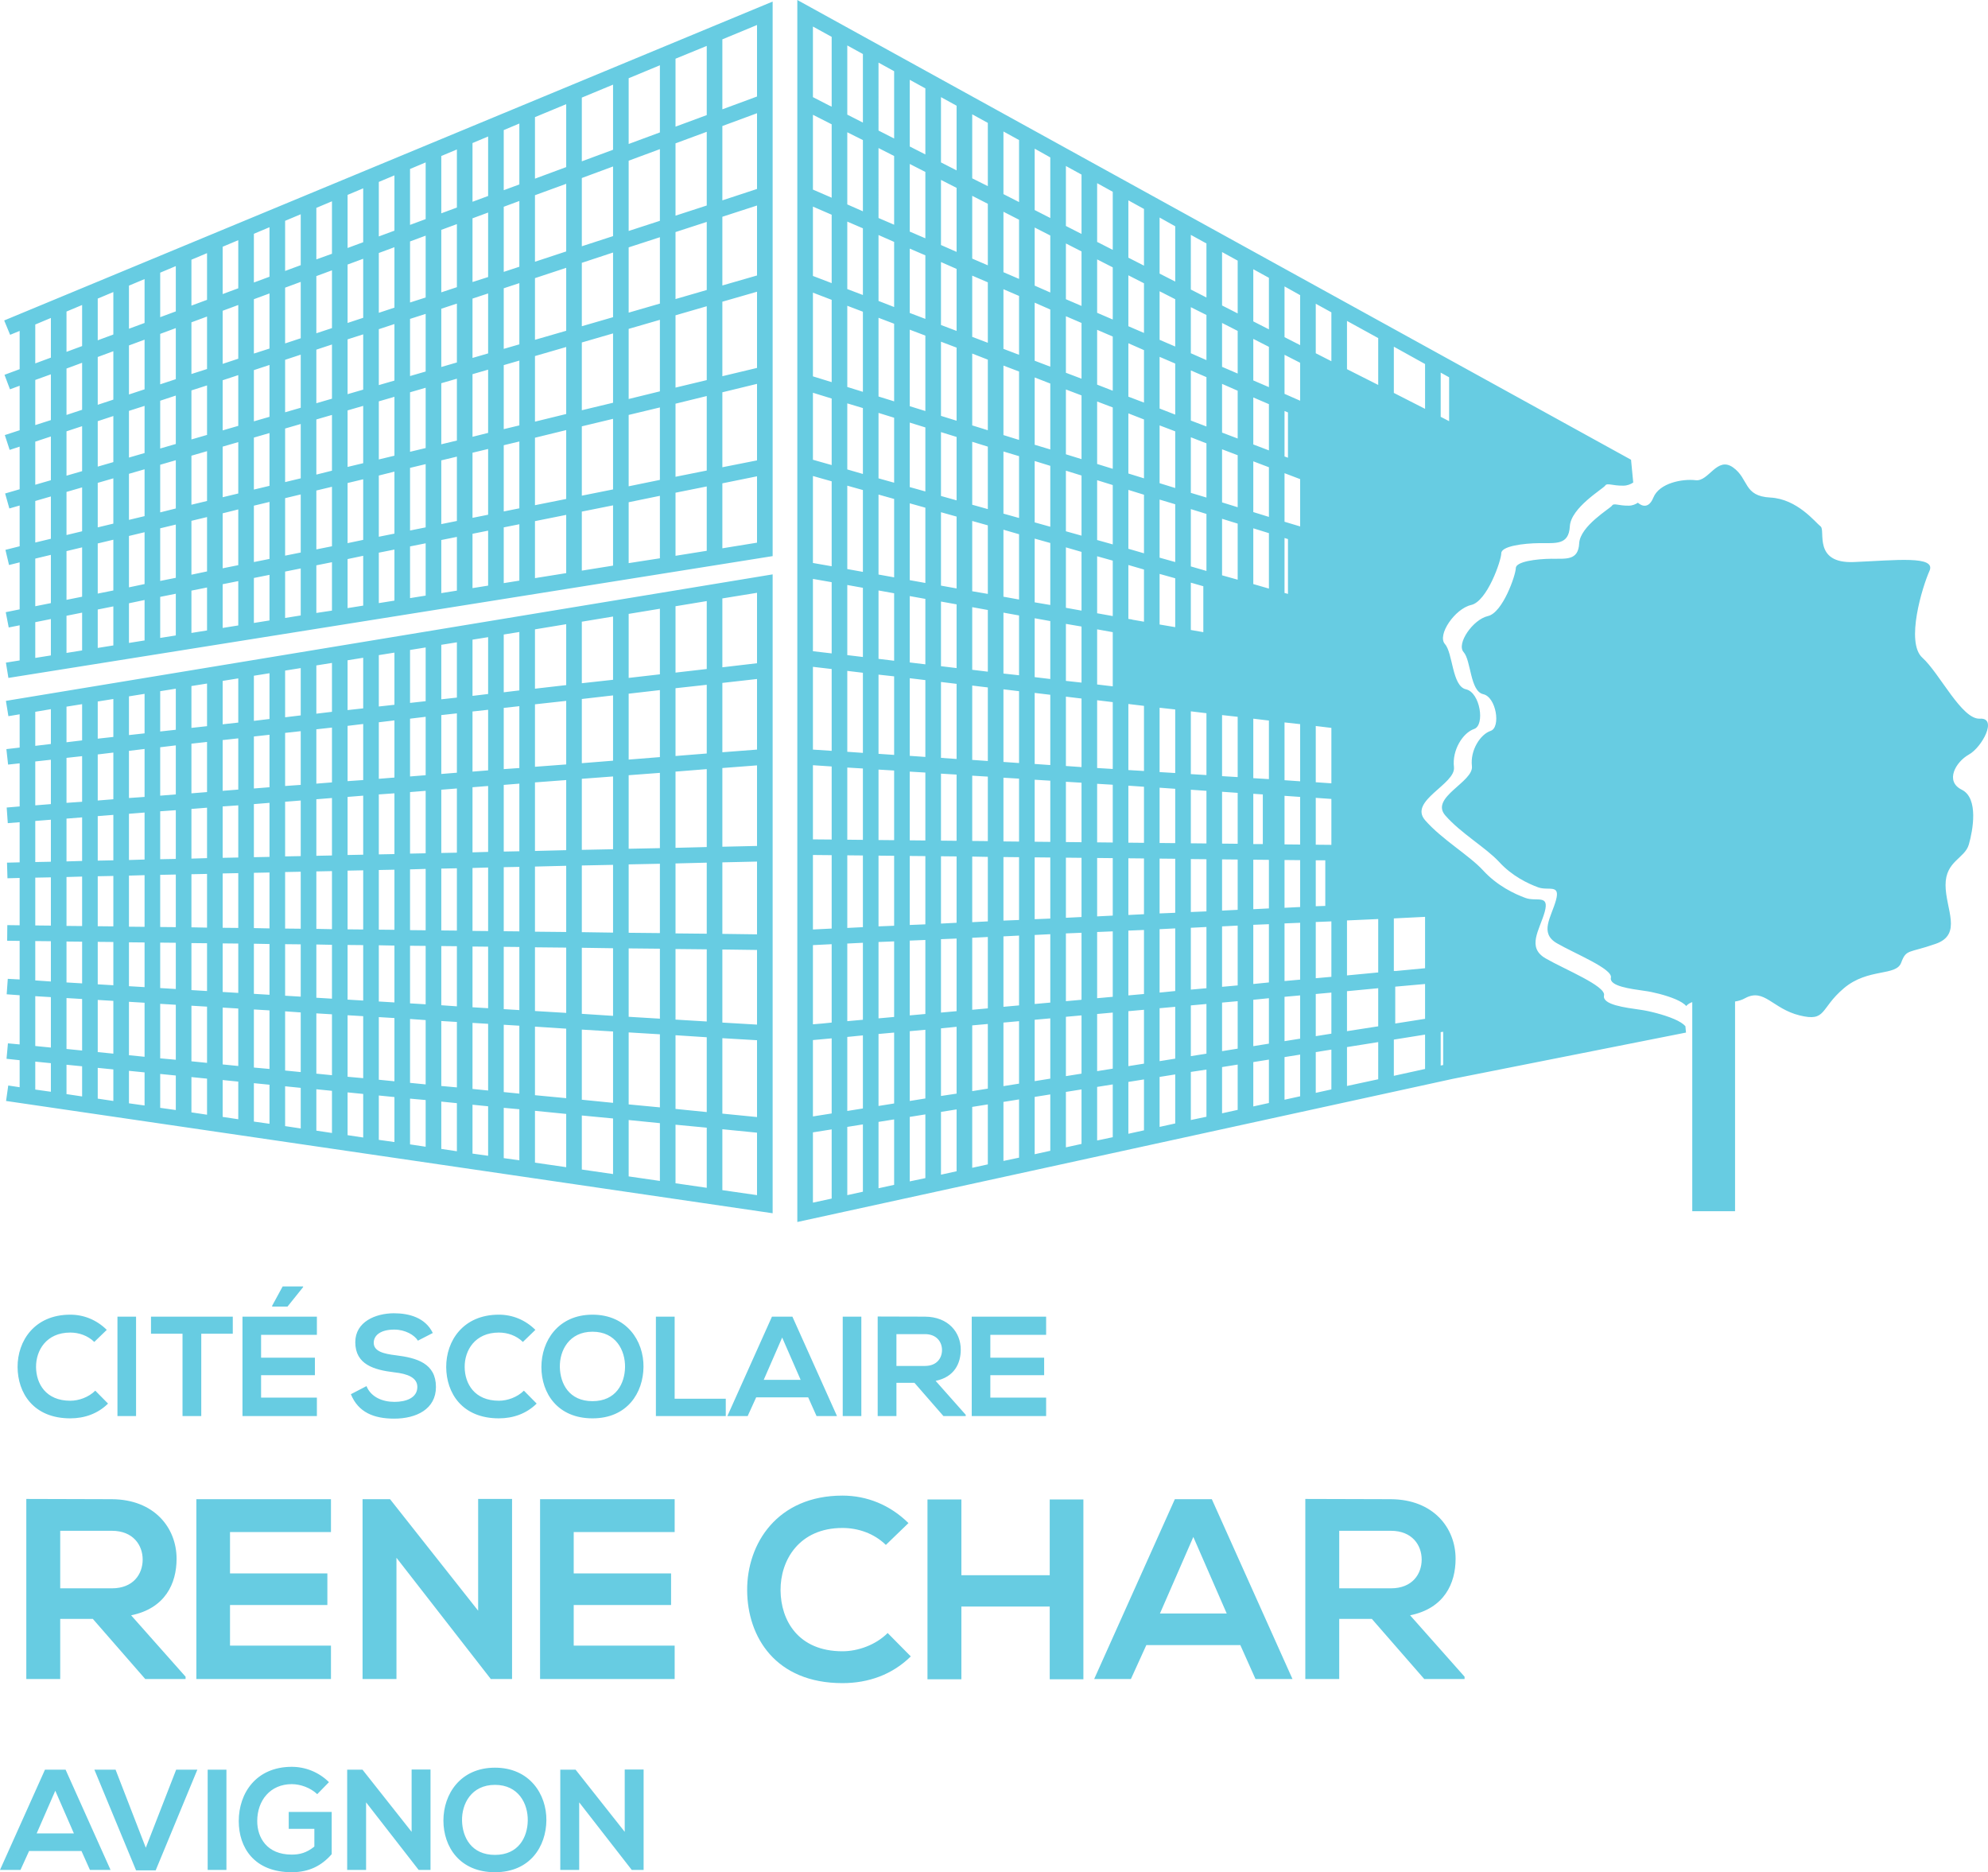<?xml version="1.0" encoding="utf-8"?>
<!-- Generator: Adobe Illustrator 23.0.3, SVG Export Plug-In . SVG Version: 6.00 Build 0)  -->
<svg version="1.1" id="Calque_1" xmlns="http://www.w3.org/2000/svg" xmlns:xlink="http://www.w3.org/1999/xlink" x="0px" y="0px"
	 width="600px" height="565.026px" viewBox="0 0 600 565.026" style="enable-background:new 0 0 600 565.026;"
	 xml:space="preserve">
<path style="fill:#67CCE2;" d="M5.931,99.869v11.547l-4.572,1.697l1.65,4.383l2.922-1.084  v13.432l-4.477,1.461l1.461,4.477l3.016-0.99v12.866l-4.383,1.273l1.273,4.525  l3.11-0.895v12.301l-4.289,1.084l1.084,4.572l3.205-0.801v14.186l-4.195,0.848  l0.895,4.619l3.299-0.66v10.604l-4.147,0.66l0.754,4.619l230.655-36.761V0.471  L1.265,96.711l1.791,4.336L5.931,99.869z M218.016,11.877l10.463-4.336v21.586  l-10.463,3.865V11.877z M218.016,38.034l10.463-3.864v22.858l-10.463,3.44V38.034z   M218.016,65.417l10.463-3.394v21.114l-10.463,3.016V65.417z M218.016,91.055  l10.463-3.016v23l-10.463,2.498V91.055z M218.016,118.391l10.463-2.545v23.094  l-10.463,2.074V118.391z M218.016,145.867l10.463-2.121v20.03l-10.463,1.697V145.867z   M203.877,17.721l9.426-3.864v20.879l-9.426,3.488V17.721z M203.877,43.265  l9.426-3.488v22.245l-9.426,3.064V43.265z M203.877,70.035l9.426-3.064v20.549  l-9.426,2.734V70.035z M203.877,95.156l9.426-2.734v22.292l-9.426,2.262V95.156z   M203.877,121.831l9.426-2.309v22.481l-9.426,1.885V121.831z M203.877,148.695  l9.426-1.885v19.418l-9.426,1.508V148.695z M189.738,23.612l9.426-3.912v20.266  l-9.426,3.488V23.612z M189.738,48.497l9.426-3.488v21.633l-9.426,3.064V48.497z   M189.738,74.654l9.426-3.063v20.03l-9.426,2.733V74.654z M189.738,99.256  l9.426-2.734v21.586l-9.426,2.309V99.256z M189.738,125.224l9.426-2.262v21.868  l-9.426,1.932V125.224z M189.738,151.57l9.426-1.932v18.852l-9.426,1.461V151.57z   M175.599,29.456l9.426-3.912v19.653l-9.426,3.488V29.456z M175.599,53.728  l9.426-3.488v21.02l-9.426,3.063V53.728z M175.599,79.32l9.426-3.11v19.512  l-9.426,2.733V79.32z M175.599,103.356l9.426-2.734v20.926l-9.426,2.262V103.356z   M175.599,128.665l9.426-2.262v21.303l-9.426,1.885V128.665z M175.599,154.398  l9.426-1.885v18.192l-9.426,1.508V154.398z M161.46,35.348l9.426-3.912v18.993  l-9.426,3.488V35.348z M161.46,58.913l9.426-3.441v20.407l-9.426,3.11V58.913z   M161.46,83.939l9.426-3.111v18.994l-9.426,2.733V83.939z M161.46,107.457  l9.426-2.734v20.219l-9.426,2.31V107.457z M161.46,132.106l9.426-2.309v20.784  l-9.426,1.885V132.106z M161.46,157.273l9.426-1.885v17.579l-9.426,1.508V157.273z   M152.034,39.259l4.713-1.979v18.381l-4.713,1.744V39.259z M152.034,62.4  l4.713-1.744v19.842l-4.713,1.555V62.4z M152.034,87.002l4.713-1.555v18.475  l-4.713,1.367V87.002z M152.034,110.19l4.713-1.367v19.559l-4.713,1.131V110.19z   M152.034,134.368l4.713-1.131v20.172l-4.713,0.943V134.368z M152.034,159.158  l4.713-0.943v17.014l-4.713,0.754V159.158z M142.608,43.171l4.713-1.979v17.957  l-4.713,1.744V43.171z M142.608,65.888l4.713-1.744V83.609l-4.713,1.508V65.888z   M142.608,90.113l4.713-1.555v18.098l-4.713,1.367V90.113z M142.608,112.924  l4.713-1.367v19.088l-4.713,1.178V112.924z M142.608,136.63l4.713-1.131v19.842  l-4.713,0.943V136.63z M142.608,161.091l4.713-0.943v16.59l-4.713,0.754V161.091z   M133.182,47.083l4.713-1.98v17.533l-4.713,1.744V47.083z M133.182,69.375  l4.713-1.744v19.04l-4.713,1.555V69.375z M133.182,93.176l4.713-1.555v17.768  l-4.713,1.367V93.176z M133.182,115.657l4.713-1.367v18.663l-4.713,1.131V115.657z   M133.182,138.939l4.713-1.131v19.418l-4.713,0.943V138.939z M133.182,162.976  l4.713-0.942v16.212l-4.713,0.754V162.976z M123.756,50.995l4.713-1.979v17.108  l-4.713,1.744V50.995z M123.756,72.863l4.713-1.744v18.664l-4.713,1.508V72.863z   M123.756,96.24l4.713-1.508v17.391l-4.713,1.367V96.24z M123.756,118.391  l4.713-1.367v18.192l-4.713,1.131V118.391z M123.756,141.202l4.713-1.131v19.088  l-4.713,0.943V141.202z M123.756,164.908l4.713-0.943v15.788l-4.713,0.754V164.908z   M114.33,54.906l4.713-1.979v16.684l-4.713,1.744V54.906z M114.33,76.351  l4.713-1.744v18.239l-4.713,1.555V76.351z M114.33,99.35l4.713-1.555v17.061  l-4.713,1.367V99.35z M114.33,121.124l4.713-1.367v17.768l-4.713,1.131V121.124z   M114.33,143.511l4.713-1.178v18.711l-4.713,0.943V143.511z M114.33,166.793  l4.713-0.942v15.411l-4.713,0.754V166.793z M104.904,58.818l4.713-1.979v16.26  l-4.713,1.744V58.818z M104.904,79.838l4.713-1.744v17.815l-4.713,1.555V79.838z   M104.904,102.414l4.713-1.508v16.684l-4.713,1.367V102.414z M104.904,123.858  l4.713-1.367v17.297l-4.713,1.131V123.858z M104.904,145.773l4.713-1.131v18.286  l-4.713,0.99V145.773z M104.904,168.726l4.713-0.99v15.035l-4.713,0.754V168.726z   M95.478,62.73l4.713-1.98v15.836l-4.713,1.697V62.73z M95.478,83.326  l4.713-1.744v17.438l-4.713,1.555V83.326z M95.478,105.524l4.713-1.555v16.354  l-4.713,1.367V105.524z M95.478,126.591l4.713-1.367v16.825l-4.713,1.178V126.591z   M95.478,148.036l4.713-1.131v17.957l-4.713,0.943V148.036z M95.478,170.611  l4.713-0.942v14.61l-4.713,0.707V170.611z M86.052,66.642l4.713-1.979V80.027  l-4.713,1.744V66.642z M86.052,86.814l4.713-1.744v17.014l-4.713,1.555V86.814z   M86.052,108.588l4.713-1.555v16.024l-4.713,1.367V108.588z M86.052,129.325  l4.713-1.367v16.401l-4.713,1.131V129.325z M86.052,150.345l4.713-1.131v17.533  l-4.713,0.942V150.345z M86.052,172.496l4.713-0.943v14.186l-4.713,0.754V172.496z   M76.626,70.554l4.713-1.979v14.94L76.626,85.258V70.554z M76.626,90.301l4.713-1.744  v16.637l-4.713,1.508V90.301z M76.626,111.698l4.713-1.555v15.647l-4.713,1.367  V111.698z M76.626,132.058l4.713-1.367v15.93l-4.713,1.131V132.058z M76.626,152.607  l4.713-1.131v17.203l-4.713,0.943V152.607z M76.626,174.428l4.713-0.942v13.762  l-4.713,0.754V174.428z M67.2,74.466l4.713-1.979v14.516l-4.713,1.744V74.466z   M67.2,93.789l4.713-1.744v16.213l-4.713,1.555V93.789z M67.2,114.762  l4.713-1.555v15.317l-4.713,1.367V114.762z M67.2,134.792l4.713-1.367v15.506  l-4.713,1.131V134.792z M67.2,154.917l4.713-1.178v16.825l-4.713,0.942V154.917z   M67.2,176.314l4.713-0.943v13.385l-4.713,0.754V176.314z M57.774,78.377  l4.713-1.98v14.092l-4.713,1.744V78.377z M57.774,97.276l4.713-1.744v15.836  l-4.713,1.508V97.276z M57.774,117.825l4.713-1.508v14.94l-4.713,1.367V117.825z   M57.774,137.526l4.713-1.367v15.035l-4.713,1.131V137.526z M57.774,157.179  l4.713-1.131v16.401l-4.713,0.99V157.179z M57.774,178.246l4.713-0.942v12.961  l-4.713,0.754V178.246z M48.348,82.289l4.713-1.979v13.668l-4.713,1.744V82.289z   M48.348,100.764l4.713-1.744v15.412l-4.713,1.555V100.764z M48.348,120.936  l4.713-1.555v14.611l-4.713,1.367V120.936z M48.348,140.259l4.713-1.367v14.563  l-4.713,1.178V140.259z M48.348,159.441l4.713-1.131v16.072l-4.713,0.942V159.441z   M48.348,180.131l4.713-0.943v12.584l-4.713,0.754V180.131z M38.922,86.201  l4.713-1.979v13.244l-4.713,1.744V86.201z M38.922,104.252l4.713-1.744v14.987  l-4.713,1.555V104.252z M38.922,123.999l4.713-1.508v14.233l-4.713,1.367V123.999z   M38.922,142.993l4.713-1.367v14.139l-4.713,1.131V142.993z M38.922,161.75  l4.713-1.131v15.647l-4.713,0.99V161.75z M38.922,182.064l4.713-0.99v12.207  l-4.713,0.754V182.064z M29.496,90.113l4.713-1.98v12.82l-4.713,1.744V90.113z   M29.496,107.739l4.713-1.744v14.61l-4.713,1.555V107.739z M29.496,127.11  l4.713-1.555v13.903l-4.713,1.367V127.11z M29.496,145.726l4.713-1.367v13.668  l-4.713,1.131V145.726z M29.496,164.013l4.713-1.131v15.317l-4.713,0.942V164.013z   M29.496,183.949l4.713-0.943v11.783l-4.713,0.754V183.949z M20.07,94.024  l4.713-1.979v12.395l-4.713,1.744V94.024z M20.07,111.227l4.713-1.744v14.186  l-4.713,1.555V111.227z M20.07,130.173l4.713-1.555v13.573l-4.713,1.367V130.173z   M20.07,148.46l4.713-1.367v13.244l-4.713,1.131V148.46z M20.07,166.322  l4.713-1.131v14.893l-4.713,0.943V166.322z M20.07,185.834l4.713-0.943v11.405  l-4.713,0.754V185.834z M10.644,97.936l4.713-1.979v11.971l-4.713,1.744V97.936z   M10.644,114.667l4.713-1.697v13.809l-4.713,1.508V114.667z M10.644,133.284  l4.713-1.555v13.197l-4.713,1.367V133.284z M10.644,151.193l4.713-1.367v12.772  l-4.713,1.131V151.193z M10.644,168.584l4.713-1.131v14.563l-4.713,0.942V168.584z   M10.644,187.766l4.713-0.943v10.981l-4.713,0.754V187.766z M233.192,173.344  L1.783,211.52l0.754,4.619l3.394-0.566v10.039l-4.006,0.471l0.518,4.666  l3.488-0.377v13.008l-3.912,0.33l0.33,4.713l3.582-0.283v12.112l-3.818,0.094  l0.141,4.713l3.676-0.094v14.281l-3.723-0.047l-0.047,4.713l3.77,0.047v11.641  l-3.582-0.188l-0.33,4.666l3.912,0.283v14.846l-3.535-0.33l-0.424,4.666  l3.959,0.424v8.154l-3.44-0.519l-0.66,4.666l231.362,33.887V173.344z   M15.357,329.486l-4.713-0.66v-8.436l4.713,0.471V329.486z M15.357,316.149  l-4.713-0.471v-15.035l4.713,0.283V316.149z M15.357,296.213l-4.713-0.33v-11.877  l4.713,0.047V296.213z M15.357,279.34l-4.713-0.047v-14.422l4.713-0.094V279.34z   M15.357,260.064l-4.713,0.094v-12.395l4.713-0.377V260.064z M15.357,242.673  l-4.713,0.377v-13.244l4.713-0.518V242.673z M15.357,224.528l-4.713,0.566v-10.274  l4.713-0.801V224.528z M24.783,330.9l-4.713-0.707v-8.86l4.713,0.471V330.9z   M24.783,317.044l-4.713-0.471V301.208l4.713,0.283V317.044z M24.783,296.778  l-4.713-0.283v-12.348l4.713,0.047V296.778z M24.783,279.481l-4.713-0.047v-14.752  l4.713-0.141V279.481z M24.783,259.828l-4.713,0.141v-12.914l4.713-0.377V259.828z   M24.783,241.966l-4.713,0.33v-13.573l4.713-0.518V241.966z M24.783,223.444  l-4.713,0.566v-10.746l4.713-0.754V223.444z M34.209,332.267l-4.713-0.707v-9.284  l4.713,0.471V332.267z M34.209,317.987l-4.713-0.471v-15.742l4.713,0.283V317.987z   M34.209,297.344l-4.713-0.283v-12.819l4.713,0.047V297.344z M34.209,279.576  l-4.713-0.047v-15.082l4.713-0.094V279.576z M34.209,259.64l-4.713,0.094v-13.432  l4.713-0.377V259.64z M34.209,241.212l-4.713,0.377v-13.903l4.713-0.566V241.212z   M34.209,222.407l-4.713,0.518v-11.217l4.713-0.754V222.407z M43.635,333.634  l-4.713-0.66v-9.803l4.713,0.471V333.634z M43.635,318.929l-4.713-0.471V302.339  l4.713,0.283V318.929z M43.635,297.909l-4.713-0.283v-13.244l4.713,0.047V297.909z   M43.635,279.717l-4.713-0.047v-15.412l4.713-0.141V279.717z M43.635,259.404  l-4.713,0.141v-13.95l4.713-0.377V259.404z M43.635,240.505l-4.713,0.33v-14.233  l4.713-0.566V240.505z M43.635,221.323l-4.713,0.518v-11.688l4.713-0.754V221.323z   M53.061,335.001l-4.713-0.66v-10.227l4.713,0.471V335.001z M53.061,319.825  l-4.713-0.424v-16.448l4.713,0.283V319.825z M53.061,298.475l-4.713-0.283v-13.715  l4.713,0.047V298.475z M53.061,279.811l-4.713-0.047V264.023l4.713-0.094V279.811z   M53.061,259.216l-4.713,0.094v-14.469l4.713-0.33V259.216z M53.061,239.751  l-4.713,0.377v-14.61l4.713-0.566V239.751z M53.061,220.239l-4.713,0.518v-12.16  l4.713-0.754V220.239z M62.487,336.415l-4.713-0.707v-10.651l4.713,0.471V336.415z   M62.487,320.767l-4.713-0.471v-16.778l4.713,0.283V320.767z M62.487,299.087  l-4.713-0.283v-14.186l4.713,0.047V299.087z M62.487,279.953l-4.713-0.094v-16.024  l4.713-0.094V279.953z M62.487,258.98l-4.713,0.142v-14.987l4.713-0.377V258.98z   M62.487,239.044l-4.713,0.377v-14.987l4.713-0.519V239.044z M62.487,219.155  l-4.713,0.518V207.043l4.713-0.754V219.155z M71.913,337.781l-4.713-0.707v-11.123  l4.713,0.471V337.781z M71.913,321.71l-4.713-0.471v-17.155l4.713,0.283V321.71z   M71.913,299.653l-4.713-0.283v-14.657l4.713,0.047V299.653z M71.913,280.047  l-4.713-0.047v-16.401l4.713-0.094V280.047z M71.913,258.791l-4.713,0.094v-15.506  l4.713-0.33V258.791z M71.913,238.29l-4.713,0.377v-15.317l4.713-0.518V238.29z   M71.913,218.071l-4.713,0.519v-13.102l4.713-0.754V218.071z M81.339,339.148  l-4.713-0.66v-11.594l4.713,0.471V339.148z M81.339,322.605l-4.713-0.424v-17.533  l4.713,0.283V322.605z M81.339,300.219l-4.713-0.283v-15.129l4.713,0.094V300.219z   M81.339,280.188l-4.713-0.094v-16.684l4.713-0.094V280.188z M81.339,258.603  l-4.713,0.094v-16.024l4.713-0.377V258.603z M81.339,237.583l-4.713,0.377v-15.694  l4.713-0.518V237.583z M81.339,216.987l-4.713,0.566v-13.621l4.713-0.754V216.987z   M90.765,340.562l-4.713-0.707v-12.018l4.713,0.471V340.562z M90.765,323.548  l-4.713-0.471v-17.862l4.713,0.33V323.548z M90.765,300.784l-4.713-0.283v-15.553  l4.713,0.047V300.784z M90.765,280.283l-4.713-0.047v-17.061l4.713-0.094V280.283z   M90.765,258.367l-4.713,0.094v-16.496l4.713-0.377V258.367z M90.765,236.876  l-4.713,0.33v-16.024l4.713-0.519V236.876z M90.765,215.903l-4.713,0.566v-14.092  l4.713-0.754V215.903z M100.191,341.929l-4.713-0.707v-12.489l4.713,0.471V341.929z   M100.191,324.491l-4.713-0.471v-18.192l4.713,0.283V324.491z M100.191,301.397  l-4.713-0.283v-16.071l4.713,0.094V301.397z M100.191,280.424l-4.713-0.094v-17.344  l4.713-0.094V280.424z M100.191,258.179l-4.713,0.094v-17.061l4.713-0.377V258.179z   M100.191,236.122l-4.713,0.377v-16.401l4.713-0.518V236.122z M100.191,214.819  l-4.713,0.566v-14.563l4.713-0.754V214.819z M109.617,343.296l-4.713-0.707v-12.914  l4.713,0.471V343.296z M109.617,325.386l-4.713-0.424v-18.569l4.713,0.283V325.386z   M109.617,301.962l-4.713-0.283V285.184l4.713,0.047V301.962z M109.617,280.518  l-4.713-0.047v-17.721l4.713-0.094V280.518z M109.617,257.943l-4.713,0.094v-17.533  l4.713-0.377V257.943z M109.617,235.415l-4.713,0.33v-16.684l4.713-0.566V235.415z   M109.617,213.782l-4.713,0.518v-15.035l4.713-0.754V213.782z M119.043,344.662  l-4.713-0.66v-13.385l4.713,0.471V344.662z M119.043,326.329l-4.713-0.471V306.958  l4.713,0.283V326.329z M119.043,302.528l-4.713-0.283v-16.967l4.713,0.094V302.528z   M119.043,280.613l-4.713-0.047V262.562l4.713-0.094V280.613z M119.043,257.755  l-4.713,0.094v-18.098l4.713-0.33V257.755z M119.043,234.661l-4.713,0.377v-17.061  l4.713-0.566V234.661z M119.043,212.698l-4.713,0.518V197.711l4.713-0.754V212.698z   M128.469,346.076l-4.713-0.707v-13.809l4.713,0.424V346.076z M128.469,327.271  l-4.713-0.471v-19.276l4.713,0.33V327.271z M128.469,303.094l-4.713-0.283v-17.391  l4.713,0.047V303.094z M128.469,280.754l-4.713-0.047v-18.334l4.713-0.142V280.754z   M128.469,257.519l-4.713,0.094v-18.569l4.713-0.377V257.519z M128.469,233.954  l-4.713,0.377v-17.438l4.713-0.566V233.954z M128.469,211.614l-4.713,0.518v-15.977  l4.713-0.754V211.614z M137.895,347.443l-4.713-0.707v-14.28l4.713,0.471V347.443z   M137.895,328.167l-4.713-0.424v-19.606l4.713,0.283V328.167z M137.895,303.706  l-4.713-0.33v-17.862l4.713,0.047V303.706z M137.895,280.848l-4.713-0.047v-18.663  l4.713-0.094V280.848z M137.895,257.33l-4.713,0.094v-19.088l4.713-0.377V257.33z   M137.895,233.2l-4.713,0.377v-17.768l4.713-0.518V233.2z M137.895,210.53  l-4.713,0.518v-16.448l4.713-0.754V210.53z M147.321,348.81l-4.713-0.66v-14.752  l4.713,0.471V348.81z M147.321,329.109l-4.713-0.471V308.702l4.713,0.283V329.109z   M147.321,304.272l-4.713-0.283v-18.334l4.713,0.047V304.272z M147.321,280.99  l-4.713-0.047v-18.994l4.713-0.141V280.99z M147.321,257.095l-4.713,0.141v-19.653  l4.713-0.377V257.095z M147.321,232.493l-4.713,0.377v-18.145l4.713-0.519V232.493z   M147.321,209.446l-4.713,0.566v-16.967l4.713-0.754V209.446z M156.747,350.177  l-4.713-0.66v-15.176l4.713,0.424V350.177z M156.747,330.052l-4.713-0.471v-20.313  l4.713,0.283V330.052z M156.747,304.837l-4.713-0.283v-18.805l4.713,0.047V304.837z   M156.747,281.084l-4.713-0.047v-19.324l4.713-0.094V281.084z M156.747,256.906  l-4.713,0.094v-20.125l4.713-0.377V256.906z M156.747,231.786l-4.713,0.33v-18.475  l4.713-0.518V231.786z M156.747,208.362l-4.713,0.566v-17.438l4.713-0.754V208.362z   M170.886,352.25l-9.426-1.367v-15.647l9.426,0.942V352.25z M170.886,331.419  l-9.426-0.895V309.833l9.426,0.613V331.419z M170.886,305.686l-9.426-0.566v-19.229  l9.426,0.094V305.686z M170.886,281.272l-9.426-0.094v-19.653l9.426-0.236V281.272z   M170.886,256.576l-9.426,0.236v-20.69l9.426-0.707V256.576z M170.886,230.702  l-9.426,0.707v-18.852l9.426-1.037V230.702z M170.886,206.76l-9.426,1.084v-17.909  l9.426-1.555V206.76z M185.025,354.324l-9.426-1.367v-16.307l9.426,0.895V354.324z   M185.025,332.833l-9.426-0.943v-21.161l9.426,0.566V332.833z M185.025,306.581  l-9.426-0.613v-19.936l9.426,0.141V306.581z M185.025,281.461l-9.426-0.141v-20.125  l9.426-0.188V281.461z M185.025,256.294l-9.426,0.188V235.038l9.426-0.707V256.294z   M185.025,229.571l-9.426,0.754v-19.371l9.426-1.084V229.571z M185.025,205.157  l-9.426,1.037v-18.569l9.426-1.555V205.157z M199.164,356.398l-9.426-1.367v-17.014  l9.426,0.943V356.398z M199.164,334.199l-9.426-0.895v-21.727l9.426,0.566V334.199z   M199.164,307.43l-9.426-0.566v-20.643l9.426,0.094V307.43z M199.164,281.602  l-9.426-0.094v-20.643l9.426-0.188V281.602z M199.164,255.964l-9.426,0.188v-22.198  l9.426-0.707V255.964z M199.164,228.487l-9.426,0.754v-19.889l9.426-1.084V228.487z   M199.164,203.508l-9.426,1.084v-19.323l9.426-1.555V203.508z M213.303,358.472  l-9.426-1.367v-17.674l9.426,0.895V358.472z M213.303,335.613l-9.426-0.943V312.425  l9.426,0.613V335.613z M213.303,308.278l-9.426-0.566v-21.303l9.426,0.094V308.278z   M213.303,281.791l-9.426-0.094v-21.114l9.426-0.236V281.791z M213.303,255.634  l-9.426,0.236v-23l9.426-0.754V255.634z M213.303,227.403l-9.426,0.754v-20.455  l9.426-1.037V227.403z M213.303,201.905l-9.426,1.084v-20.03l9.426-1.555V201.905z   M228.479,360.687l-10.463-1.508V340.798l10.463,1.037V360.687z M228.479,337.121  l-10.463-1.037v-22.764l10.463,0.613V337.121z M228.479,309.221l-10.463-0.613v-22.057  l10.463,0.141V309.221z M228.479,281.979l-10.463-0.141v-21.586l10.463-0.236V281.979z   M228.479,255.304l-10.463,0.236v-23.753l10.463-0.801V255.304z M228.479,226.224  l-10.463,0.801v-20.926l10.463-1.178V226.224z M228.479,200.161l-10.463,1.225v-20.785  l10.463-1.697V200.161z M505.227,307.524c-3.205-1.367-7.682-2.451-10.133-2.781  c-4.571-0.66-11.594-1.508-10.981-4.336c0.613-2.828-11.83-7.824-17.627-11.17  c-5.797-3.346-1.838-8.531-0.283-13.998c1.508-5.467-2.451-3.016-5.797-4.242  c-3.346-1.225-8.531-3.676-12.772-8.295c-4.242-4.619-12.442-9.332-17.532-15.176  c-5.043-5.844,9.332-10.887,8.719-16.024c-0.613-5.184,2.734-10.369,6.08-11.5  c3.346-1.131,1.838-11.029-2.451-11.971c-4.242-0.942-3.912-10.934-6.362-13.668  c-2.404-2.734,3.016-10.651,7.918-11.783c4.854-1.084,9.096-13.479,9.096-15.6  c0-2.168,6.692-3.016,11.547-3.064c4.901-0.047,8.813,0.66,9.143-5.043  c0.283-5.656,10.039-11.358,10.651-12.301c0.613-0.943,2.121,0.047,5.467,0  c1.225,0,2.215-0.424,3.016-0.943l-0.66-6.881l-50.194-27.666L240.639,0v368.793  l197.899-43.219l70.318-13.95l-0.189-1.932  C508.008,308.938,506.782,308.184,505.227,307.524z M434.815,112.452l2.545,1.414  v13.244l-2.545-1.319V112.452z M420.676,104.629l9.426,5.232v13.526l-9.426-4.807  V104.629z M397.111,259.64h2.875v13.762l-2.875,0.094V259.64z M387.685,124.046  l1.037,0.424v13.668l-1.037-0.377V124.046z M387.685,162.363l1.037,0.33v16.543  l-1.037-0.283V162.363z M378.258,239.562l2.875,0.189v14.987h-2.875V239.562z   M359.406,175.842l3.77,1.084v13.856l-3.77-0.66V175.842z M251.007,361.724  l-5.656,1.225v-21.209l5.656-0.895V361.724z M251.007,336.038l-5.656,0.895v-23.047  l5.656-0.518V336.038z M251.007,308.608l-2.781,0.283l-2.875,0.236v-23.895  l5.656-0.283V308.608z M251.007,280.235l-5.656,0.283V258.037h0.801l4.855,0.047  V280.235z M251.007,253.371l-5.656-0.047V230.938l5.656,0.377V253.371z M251.007,226.601  l-5.656-0.377v-24.979l5.656,0.66V226.601z M251.007,197.192l-5.656-0.66v-21.821  l5.656,0.99V197.192z M251.007,170.894l-5.656-0.99v-26.251l2.309,0.66  l3.346,0.942V170.894z M251.007,140.353l-5.656-1.602v-20.219l5.656,1.744V140.353z   M251.007,115.327l-5.656-1.744V88.322l5.656,2.168V115.327z M251.007,85.447  l-5.656-2.168V62.353l5.656,2.451V85.447z M251.007,59.667l-5.656-2.451V34.641  l5.656,2.875V59.667z M251.007,32.19l-0.707-0.33l-4.949-2.545V8.012l5.656,3.111  V32.19z M260.433,359.65l-4.713,1.037v-20.596l4.713-0.754V359.65z   M260.433,334.529l-4.713,0.754v-22.34l4.713-0.471V334.529z M260.433,307.76  l-4.713,0.424v-23.424l4.713-0.236V307.76z M260.433,279.811l-4.713,0.236v-21.916  l4.713,0.047V279.811z M260.433,253.466l-4.713-0.047v-21.774l4.713,0.283V253.466z   M260.433,227.214l-4.713-0.33v-24.413l4.713,0.566V227.214z M260.433,198.276  l-4.713-0.566v-21.161l4.713,0.848V198.276z M260.433,172.59l-4.713-0.848v-25.168  l4.713,1.32V172.59z M260.433,143.04l-4.713-1.367v-19.936l4.713,1.414V143.04z   M260.433,118.249l-4.713-1.461V92.281l4.713,1.791V118.249z M260.433,89.029  l-4.713-1.791V66.878l4.713,2.027V89.029z M260.433,63.767l-4.713-2.074V39.919  l4.713,2.357V63.767z M260.433,36.997l-4.713-2.404V13.715l4.713,2.592V36.997z   M269.859,357.576l-4.713,1.037v-20.03l4.713-0.754V357.576z M269.859,333.021  l-4.713,0.754v-21.727l4.713-0.424V333.021z M269.859,306.911l-4.713,0.424v-23.047  l4.713-0.188V306.911z M269.859,279.387l-4.713,0.188v-21.35l4.713,0.047V279.387z   M269.859,253.56l-4.713-0.047v-21.256l4.713,0.283V253.56z M269.859,227.827  l-4.1-0.283l-0.613-0.047v-23.895l4.713,0.519V227.827z M269.859,199.407  l-4.713-0.566v-20.643l4.713,0.848V199.407z M269.859,174.24l-4.713-0.848v-24.131  l4.713,1.319V174.24z M269.859,145.679l-4.713-1.319v-19.748l4.713,1.461V145.679z   M269.859,121.124l-4.713-1.461V95.91l4.713,1.791V121.124z M269.859,92.658  l-4.713-1.838V70.931l4.713,2.074V92.658z M269.859,67.82l-4.713-2.027V44.679  l4.713,2.404V67.82z M269.859,41.804l-4.713-2.404V18.899l4.713,2.592V41.804z   M279.285,355.549l-4.713,0.99v-19.465l4.713-0.754V355.549z M279.285,331.513  l-4.713,0.754v-21.067l4.713-0.424V331.513z M279.285,306.016l-4.713,0.424v-22.575  l4.713-0.188V306.016z M279.285,278.963l-4.713,0.188v-20.831l4.713,0.047V278.963z   M279.285,253.654l-4.713-0.047v-20.737l4.713,0.283V253.654z M279.285,228.439  l-4.713-0.33v-23.424l4.713,0.566V228.439z M279.285,200.491l-4.713-0.566v-20.03  l4.713,0.848V200.491z M279.285,175.936l-4.713-0.848v-23.188l4.713,1.32V175.936z   M279.285,148.318l-4.713-1.319V127.534l4.713,1.461V148.318z M279.285,124.046  l-4.713-1.461V99.492l4.713,1.791V124.046z M279.285,96.24l-4.713-1.791V75.031  l4.713,2.027V96.24z M279.285,71.92l-4.713-2.027V49.487l4.713,2.403V71.92z   M279.285,46.611l-4.713-2.403V24.083l4.713,2.592V46.611z M288.711,353.476  l-4.713,1.037v-18.946l4.713-0.754V353.476z M288.711,330.052l-4.713,0.707v-20.407  l4.713-0.471V330.052z M288.711,305.167l-4.713,0.424v-22.151l4.713-0.188V305.167z   M288.711,278.492l-4.713,0.236v-20.313l4.713,0.047V278.492z M288.711,253.748  l-4.713-0.047v-20.219l4.713,0.283V253.748z M288.711,229.052l-4.713-0.33v-22.905  l4.713,0.566V229.052z M288.711,201.622l-4.713-0.566v-19.512l4.713,0.848V201.622z   M288.711,177.586l-4.713-0.848v-22.151l4.713,1.319V177.586z M288.711,151.005  l-4.713-1.32v-19.276l4.713,1.461V151.005z M288.711,126.969l-4.713-1.461v-22.387  l4.713,1.791V126.969z M288.711,99.869l-4.713-1.791v-18.994l4.713,2.074V99.869z   M288.711,76.021l-4.713-2.074V54.294l4.713,2.404V76.021z M288.711,51.419  l-4.713-2.404V29.315l4.713,2.592V51.419z M298.137,351.402l-4.713,1.037V334.058  l4.713-0.754V351.402z M298.137,328.544l-4.713,0.754v-19.842l4.713-0.424V328.544z   M298.137,304.319l-4.713,0.424v-21.727l4.713-0.236V304.319z M298.137,278.068  l-4.713,0.236v-19.795l4.713,0.094V278.068z M298.137,253.843l-4.713-0.047v-19.7  l4.713,0.283V253.843z M298.137,229.665l-4.713-0.33v-22.434l4.713,0.566V229.665z   M298.137,202.706l-4.713-0.566v-18.899l4.713,0.848V202.706z M298.137,179.236  l-4.713-0.801v-21.209l4.713,1.319V179.236z M298.137,153.644l-4.713-1.32v-18.993  l4.713,1.461V153.644z M298.137,129.843l-4.713-1.461v-21.68l4.713,1.838V129.843z   M298.137,103.45l-4.713-1.791V83.184l4.713,2.027V103.45z M298.137,80.074  l-4.713-2.027V59.101l4.713,2.404V80.074z M298.137,56.179l-4.713-2.357V34.499  l4.713,2.592V56.179z M307.563,349.375l-4.713,0.99v-17.815l4.713-0.754V349.375z   M307.563,327.036l-4.713,0.754v-19.182l4.713-0.424V327.036z M307.563,303.424  l-4.713,0.424v-21.256l4.713-0.236V303.424z M307.563,277.643l-4.713,0.188v-19.182  l4.713,0.047V277.643z M307.563,253.984l-4.713-0.047v-19.229l4.713,0.283V253.984z   M307.563,230.278l-4.713-0.33v-21.916l4.713,0.566V230.278z M307.563,203.791  l-4.713-0.518v-18.381l4.713,0.848V203.791z M307.563,180.932l-4.713-0.848v-20.219  l4.713,1.367V180.932z M307.563,156.33l-4.713-1.32V136.253l4.713,1.414V156.33z   M307.563,132.765l-4.713-1.461v-20.973l4.713,1.791V132.765z M307.563,107.079  l-4.713-1.791V87.285l4.713,2.027V107.079z M307.563,84.174l-4.713-2.027V63.908  l4.713,2.403V84.174z M307.563,60.986l-4.713-2.404V39.683l4.713,2.592V60.986z   M316.989,347.302l-4.713,1.037v-17.297l4.713-0.754V347.302z M316.989,325.527  l-4.713,0.754v-18.522l4.713-0.424V325.527z M316.989,302.575l-4.713,0.424v-20.831  l4.713-0.236V302.575z M316.989,277.219l-4.713,0.189v-18.664l4.713,0.047V277.219z   M316.989,254.078l-4.713-0.047v-18.711l4.713,0.283V254.078z M316.989,230.89  l-4.713-0.33v-21.444l4.713,0.566V230.89z M316.989,204.922l-4.713-0.566v-17.768  l4.713,0.848V204.922z M316.989,182.582l-4.713-0.801v-19.229l4.713,1.319V182.582z   M316.989,158.97l-4.713-1.32v-18.522l4.713,1.461V158.97z M316.989,135.64  l-4.713-1.414v-20.313l4.713,1.838V135.64z M316.989,110.661l-4.713-1.791V91.338  l4.713,2.073V110.661z M316.989,88.275l-4.713-2.074v-17.533l4.713,2.404V88.275z   M316.989,65.793l-4.713-2.404V44.868l4.713,2.639V65.793z M326.415,345.228  l-4.713,1.037v-16.731l4.713-0.754V345.228z M326.415,324.019l-4.713,0.754v-17.909  l4.713-0.424V324.019z M326.415,301.727l-4.713,0.424v-20.455l4.713-0.188V301.727z   M326.415,276.748l-4.713,0.236v-18.145l4.713,0.047V276.748z M326.415,254.173  l-4.713-0.047v-18.192l4.713,0.283V254.173z M326.415,231.503l-4.713-0.33v-20.926  l4.713,0.566V231.503z M326.415,206.005l-4.713-0.518v-17.203l4.713,0.801V206.005z   M326.415,184.279l-4.713-0.848v-18.239l4.713,1.367V184.279z M326.415,161.656  l-4.713-1.32v-18.286l4.713,1.461V161.656z M326.415,138.562l-4.713-1.461v-19.559  l4.713,1.791V138.562z M326.415,114.29l-4.713-1.791V95.438l4.713,2.027V114.29z   M326.415,92.328l-4.713-2.027V73.476l4.713,2.404V92.328z M326.415,70.601  l-4.713-2.404V50.099l4.713,2.592V70.601z M335.841,343.201l-4.713,0.99v-16.166  l4.713-0.754V343.201z M335.841,322.511l-4.713,0.754v-17.25l4.713-0.424V322.511z   M335.841,300.831l-4.713,0.424v-19.983l4.713-0.189V300.831z M335.841,276.324  l-4.713,0.236v-17.627l4.713,0.047V276.324z M335.841,254.267l-4.713-0.047V236.546  l4.713,0.283V254.267z M335.841,232.069l-4.713-0.283v-20.455l4.713,0.566V232.069z   M335.841,207.137l-4.713-0.566v-16.637l4.713,0.848V207.137z M335.841,185.928  l-4.713-0.848v-17.202l4.713,1.32V185.928z M335.841,164.295l-4.713-1.32v-18.051  l4.713,1.461V164.295z M335.841,141.484l-4.713-1.461v-18.852l4.713,1.791V141.484z   M335.841,117.919l-4.713-1.838V99.539l4.713,2.027V117.919z M335.841,96.428  l-4.713-2.027V78.283l4.713,2.404V96.428z M335.841,75.408l-4.713-2.404V55.284  l4.713,2.592V75.408z M345.267,341.128l-4.713,1.037v-15.647l4.713-0.754V341.128z   M345.267,321.003l-4.713,0.754v-16.59l4.713-0.424V321.003z M345.267,299.983  l-4.713,0.424V280.848l4.713-0.188V299.983z M345.267,275.9l-4.713,0.236v-17.108  l4.713,0.047V275.9z M345.267,254.361l-4.713-0.047v-17.202l4.713,0.33V254.361z   M345.267,232.681l-4.713-0.283v-19.936l4.713,0.566V232.681z M345.267,187.625  l-3.535-0.613v-0.047l-1.178-0.188v-16.26l4.713,1.367V187.625z M345.267,166.982  l-4.713-1.367v-17.768l4.713,1.461V166.982z M345.267,144.36l-4.713-1.461v-18.145  l4.713,1.838V144.36z M345.267,121.501l-4.713-1.791v-16.118l4.713,2.074V121.501z   M345.267,100.481l-4.713-2.027V83.09l4.713,2.403V100.481z M345.267,80.168  l-4.713-2.403V60.468l4.713,2.592V80.168z M354.693,339.054l-4.713,1.037v-15.082  l4.713-0.754V339.054z M354.693,319.495l-4.713,0.754v-15.977l4.713-0.424V319.495z   M354.693,299.087l-4.713,0.471v-19.135l4.713-0.236V299.087z M354.693,275.475  l-4.713,0.189v-16.543l4.713,0.047V275.475z M354.693,254.455l-4.713-0.047v-16.684  l4.713,0.33V254.455z M354.693,233.294l-4.713-0.283v-19.418l4.713,0.519V233.294z   M354.693,189.274l-4.713-0.801V173.203l4.713,1.32V189.274z M354.693,169.621  l-4.713-1.32v-17.532l4.713,1.414V169.621z M354.693,147.282l-4.713-1.461v-17.438  l4.713,1.791V147.282z M354.693,125.13l-4.713-1.838v-15.6l4.713,2.027V125.13z   M354.693,104.582l-4.713-2.027V87.897l4.713,2.404V104.582z M354.693,84.975  l-4.713-2.404v-16.92l4.713,2.639V84.975z M364.119,337.027l-4.713,0.99v-14.516  l4.713-0.707V337.027z M364.119,317.987l-4.713,0.754v-15.317l4.713-0.424V317.987z   M364.119,298.239l-4.713,0.424v-18.664l4.713-0.236V298.239z M364.119,275.051  l-4.713,0.188v-15.977l4.713,0.047V275.051z M364.119,254.549l-4.713-0.047v-16.166  l4.713,0.33V254.549z M364.119,233.907l-4.713-0.283v-18.946l4.713,0.566V233.907z   M364.119,172.308l-4.713-1.367v-17.297l4.713,1.461V172.308z M364.119,150.156  l-4.713-1.414v-16.778l4.713,1.838V150.156z M364.119,128.712l-4.713-1.791v-15.129  l4.713,2.027V128.712z M364.119,108.682l-4.713-2.074V92.705l4.713,2.357V108.682z   M364.119,89.783l-4.713-2.404V70.884l4.713,2.592V89.783z M373.545,334.953  l-4.713,1.037v-13.951l4.713-0.754V334.953z M373.545,316.478l-4.713,0.754v-14.658  l4.713-0.424V316.478z M373.545,297.391l-4.713,0.424V279.576l4.713-0.236V297.391z   M373.545,274.58l-4.713,0.236v-15.459l4.713,0.047V274.58z M373.545,254.644  l-4.713-0.047v-15.647l4.713,0.33V254.644z M373.545,234.519l-4.713-0.283v-18.428  l4.713,0.518V234.519z M373.545,174.947l-4.713-1.32v-17.061l4.713,1.461V174.947z   M373.545,153.078l-4.713-1.461v-16.024l4.713,1.791V153.078z M373.545,132.341  l-4.713-1.791v-14.705l4.713,2.074V132.341z M373.545,112.735l-4.713-2.027V97.465  l4.713,2.404V112.735z M373.545,94.59l-4.713-2.403V76.068l4.713,2.592V94.59z   M382.971,332.88l-4.713,1.037v-13.385l4.713-0.754V332.88z M382.971,314.97  l-4.713,0.754v-13.998l4.713-0.471V314.97z M382.971,296.495l-4.713,0.471v-17.862  l4.713-0.188V296.495z M382.971,274.156l-4.713,0.236v-14.94l4.713,0.047V274.156z   M382.971,235.132l-4.713-0.283v-17.957l4.713,0.566V235.132z M382.971,177.633  l-4.713-1.367v-16.825l4.713,1.461V177.633z M382.971,156.001l-4.713-1.461v-15.317  l4.713,1.791V156.001z M382.971,135.923l-4.713-1.791v-14.186l4.713,2.027V135.923z   M382.971,116.835l-4.713-2.027v-12.537l4.713,2.404V116.835z M382.971,99.397  l-4.713-2.404V81.252l4.713,2.592V99.397z M392.398,330.853l-4.713,1.037v-12.866  l4.713-0.754V330.853z M392.398,313.462l-4.713,0.754v-13.385l4.713-0.424V313.462z   M392.398,295.647l-4.713,0.424v-17.391l4.713-0.189V295.647z M392.398,273.731  l-4.713,0.236v-14.422l4.713,0.047V273.731z M392.398,254.879l-4.713-0.047v-14.657  l4.713,0.33V254.879z M392.398,235.792l-4.713-0.33v-17.438l4.713,0.519V235.792z   M392.398,158.875l-4.713-1.414v-14.657l4.713,1.791V158.875z M392.398,120.936  l-4.713-2.074v-11.783l4.713,2.404V120.936z M392.398,104.157l-4.713-2.404V86.436  l4.713,2.639V104.157z M401.824,328.779l-4.713,1.037v-12.301l4.713-0.754V328.779z   M401.824,311.954l-4.713,0.754v-12.725l4.713-0.424V311.954z M401.824,294.799  l-4.713,0.424V278.256l4.713-0.188V294.799z M401.824,254.974l-4.713-0.047v-14.139  l4.713,0.33V254.974z M401.824,236.404l-4.713-0.33v-16.967l4.713,0.566V236.404z   M401.824,109.012l-4.713-2.404V91.668l4.713,2.592V109.012z M415.963,325.716  l-9.426,2.027v-11.735l0.848-0.142l8.578-1.367V325.716z M415.963,309.739  l-9.426,1.461V299.135l9.426-0.895V309.739z M415.963,293.479l-9.426,0.896v-16.59  l9.426-0.424V293.479z M415.963,116.176l-9.426-4.76V96.852l9.426,5.184V116.176z   M430.102,322.605l-9.426,2.074v-10.934l9.426-1.508V322.605z M430.102,307.477  l-9.002,1.414v-11.123l9.002-0.801V307.477z M430.102,292.207l-9.002,0.848v-0.047  l-0.424,0.047v-15.883l9.426-0.471V292.207z M435.569,321.427l-0.754,0.142v-10.086  l0.754-0.094V321.427z M594.209,227.732c3.959-2.168,8.813-11.17,3.346-10.84  c-5.467,0.33-12.159-13.715-17.344-18.381c-5.184-4.619,0-21.491,2.121-26.204  s-10.322-3.205-22.811-2.686c-12.442,0.518-8.484-9.615-10.039-10.746  c-1.508-1.131-6.975-8.295-15.176-8.719c-8.201-0.424-6.41-5.656-11.264-9.096  c-4.854-3.441-7.305,4.336-11.264,3.865c-3.959-0.471-10.934,0.801-12.772,5.231  c-1.791,4.43-4.666,1.555-4.666,1.555c-0.707,0.471-1.65,0.895-2.781,0.895  c-3.11,0.047-4.477-0.895-5.043,0c-0.566,0.848-9.614,6.127-9.897,11.358  c-0.283,5.279-3.912,4.619-8.436,4.666c-4.525,0.047-10.699,0.848-10.699,2.828  c0,1.979-3.912,13.479-8.436,14.469c-4.525,1.037-9.568,8.389-7.305,10.887  c2.262,2.545,1.932,11.783,5.891,12.678c3.959,0.849,5.373,10.039,2.262,11.076  c-3.111,1.037-6.221,5.844-5.656,10.651c0.566,4.76-12.725,9.426-8.059,14.846  c4.713,5.42,12.301,9.756,16.26,14.045c3.912,4.289,8.719,6.551,11.783,7.682  c3.111,1.131,6.787-1.131,5.373,3.912c-1.414,5.09-5.09,9.85,0.283,12.961  c5.373,3.111,16.873,7.729,16.307,10.369c-0.566,2.592,5.938,3.393,10.18,4.006  c2.262,0.283,6.41,1.273,9.379,2.545c1.414,0.613,2.592,1.319,3.158,2.027  c0.519-0.566,1.131-0.943,1.838-1.178v63.107h12.914v-63.296  c1.037-0.142,2.074-0.471,3.016-0.99c5.797-3.158,8.248,3.158,16.448,5.184  c8.201,2.027,6.08-2.027,13.385-8.201s15.788-3.535,17.297-7.729  c1.555-4.147,2.168-2.781,10.369-5.655c8.201-2.828,3.016-10.51,3.016-17.768  s5.797-7.965,7.022-12.207c1.225-4.242,3.016-13.998-2.121-16.543  C586.904,235.792,590.25,229.948,594.209,227.732z M21.209,402.16  c2.614,0,5.272,0.902,7.244,2.831l3.772-3.645  c-3.086-3.042-6.945-4.584-11.016-4.584c-10.844,0-15.943,7.972-15.902,15.814  c0.044,7.801,4.759,15.474,15.902,15.474c4.329,0,8.315-1.413,11.401-4.455  l-3.857-3.903c-1.972,1.97-4.929,3.042-7.544,3.042  c-7.415,0-10.287-5.187-10.33-10.158C10.837,407.564,13.964,402.16,21.209,402.16z   M35.449,397.36v30.004h5.615v-30.004H35.449z M60.742,402.506h9.516v-5.146H45.57  v5.146h9.516v24.858h5.657V402.506z M73.183,427.364h22.458v-5.574H78.798v-6.77  h16.245V409.75H78.798v-6.904h16.843v-5.486H73.183V427.364z M91.485,388.233h-6.172  l-3.171,5.827v0.258h4.63l4.713-5.873V388.233z M119.059,423.079  c-3.645,0-7.116-1.459-8.446-4.759l-4.713,2.444  c2.228,5.486,6.941,7.373,13.071,7.373c6.688,0,12.602-2.872,12.602-9.56  c0-7.157-5.831-8.786-12.086-9.559c-3.599-0.428-6.688-1.155-6.688-3.77  c0-2.228,2.016-3.986,6.213-3.986c3.259,0,6.089,1.629,7.116,3.341l4.501-2.315  c-2.269-4.63-7.116-5.956-11.787-5.956c-5.528,0.041-11.612,2.573-11.612,8.74  c0,6.734,5.657,8.358,11.783,9.09c3.986,0.428,6.945,1.583,6.945,4.414  C125.958,421.836,122.617,423.079,119.059,423.079z M158.116,419.691  c-1.97,1.97-4.929,3.042-7.544,3.042c-7.415,0-10.287-5.187-10.328-10.158  c-0.046-5.012,3.084-10.416,10.328-10.416c2.614,0,5.27,0.902,7.244,2.831  l3.769-3.645c-3.084-3.042-6.941-4.584-11.014-4.584  c-10.844,0-15.943,7.972-15.902,15.814c0.041,7.801,4.759,15.474,15.902,15.474  c4.331,0,8.317-1.413,11.401-4.455L158.116,419.691z M163.4,412.576  c0,7.889,4.883,15.474,15.428,15.474c10.544,0,15.303-7.76,15.386-15.515  c0.087-7.843-5.058-15.773-15.386-15.773  C168.453,396.762,163.4,404.692,163.4,412.576z M188.645,412.622  c-0.087,4.925-2.743,10.241-9.817,10.241c-7.07,0-9.73-5.27-9.859-10.199  c-0.129-5.058,2.789-10.761,9.859-10.761  C185.902,401.903,188.728,407.564,188.645,412.622z M203.617,397.36h-5.661v30.004  h21.089v-5.229h-15.428V397.36z M228.227,421.707h15.69l2.527,5.657h6.172  l-13.458-30.004h-6.172l-13.458,30.004h6.126L228.227,421.707z M236.069,403.661  l5.574,12.772h-11.143L236.069,403.661z M254.346,397.36v30.004h5.615v-30.004  H254.346z M291.466,427.364v-0.387l-9.085-10.241  c5.703-1.16,7.585-5.316,7.585-9.431c0-5.187-3.728-9.9-10.798-9.946  c-4.759,0-9.518-0.041-14.272-0.041v30.045h5.657v-10.029h5.445l8.74,10.029  H291.466z M270.552,412.235v-9.601h8.616c3.558,0,5.141,2.398,5.141,4.8  c0,2.398-1.542,4.8-5.141,4.8H270.552z M315.735,402.846v-5.486h-22.456v30.004  h22.456v-5.574h-16.841v-6.77h16.242V409.75h-16.242v-6.904H315.735z M18.175,488.578  h9.845l15.817,18.139H56.008v-0.7l-16.436-18.525  c10.31-2.094,13.722-9.615,13.722-17.057c0-9.38-6.745-17.909-19.538-17.987  c-8.604,0-17.209-0.074-25.816-0.074v54.342h10.234V488.578z M18.175,461.984h15.582  c6.434,0,9.304,4.34,9.304,8.685c0,4.34-2.791,8.68-9.304,8.68H18.175V461.984z   M99.889,462.371v-9.923H59.265v54.269H99.889v-10.08H69.42v-12.247h29.383v-9.536  H69.42v-12.482H99.889z M119.657,470.126l28.531,36.669v-0.078h6.356v-54.342h-10.236  v33.723l-26.589-33.649h-8.294v54.269h10.231V470.126z M162.999,506.716h40.622v-10.08  h-30.469v-12.247h29.383v-9.536h-29.383v-12.482h30.469v-9.923h-40.622V506.716z   M254.259,498.344c-13.412,0-18.604-9.38-18.682-18.373  c-0.078-9.072,5.583-18.838,18.682-18.838c4.731,0,9.536,1.629,13.103,5.118  l6.821-6.591c-5.583-5.505-12.56-8.294-19.924-8.294  c-19.611,0-28.84,14.415-28.761,28.605c0.078,14.107,8.607,27.988,28.761,27.988  c7.829,0,15.041-2.559,20.624-8.064l-6.977-7.056  C264.338,496.407,258.99,498.344,254.259,498.344z M316.821,475.396h-26.667v-22.87  h-10.231v54.269h10.231v-21.94h26.667v21.94h10.158v-54.269h-10.158V475.396z   M354.58,452.448l-24.343,54.269h11.083l4.653-10.231h28.375l4.57,10.231h11.166  l-24.343-54.269H354.58z M350.084,486.949l10.075-23.105l10.08,23.105H350.084z   M439.313,470.435c0-9.38-6.747-17.909-19.538-17.987  c-8.602,0-17.209-0.074-25.816-0.074v54.342h10.236v-18.139h9.845l15.814,18.139  h12.169v-0.7l-16.436-18.525C435.903,485.397,439.313,477.877,439.313,470.435z   M404.196,479.35V461.984h15.58c6.434,0,9.302,4.34,9.302,8.685  c0,4.34-2.789,8.68-9.302,8.68H404.196z M13.571,534.083L0,564.336h6.181  l2.594-5.707h15.819l2.55,5.707h6.223L19.796,534.083H13.571z M11.065,553.313  l5.62-12.878l5.617,12.878H11.065z M44.003,557.635l-9.12-23.551h-6.395  l12.576,30.381h5.921l12.576-30.381h-6.395L44.003,557.635z M62.678,564.336h5.661  V534.083h-5.661V564.336z M87.142,551.932h7.735v5.357  c-2.375,1.905-4.451,2.421-6.828,2.421c-7.518,0-10.416-5.141-10.416-10.112  c0-6.223,3.933-11.152,10.416-11.152c2.637,0,5.663,1.082,7.693,3.024l3.544-3.627  c-3.111-3.07-7.175-4.626-11.237-4.626c-10.676,0-15.992,7.866-15.992,16.38  c0,7.953,4.626,15.428,15.992,15.428c5.318,0,9.079-2.03,12.061-5.445v-12.749  H87.142V551.932z M124.232,552.839L109.407,534.083h-4.626v30.253h5.707v-20.398  l15.902,20.44v-0.041h3.544v-30.299h-5.703V552.839z M149.39,533.476  c-10.462,0-15.561,7.995-15.561,15.948c0,7.953,4.929,15.603,15.561,15.603  c10.632,0,15.428-7.82,15.515-15.644C164.992,541.47,159.805,533.476,149.39,533.476z   M149.39,559.798c-7.134,0-9.813-5.316-9.942-10.287  c-0.129-5.1,2.808-10.848,9.942-10.848c7.129,0,9.983,5.707,9.895,10.807  C159.198,554.44,156.519,559.798,149.39,559.798z M188.548,552.839l-14.825-18.755  h-4.626v30.253h5.707v-20.398l15.902,20.44v-0.041h3.544v-30.299h-5.703V552.839z"/>
</svg>
